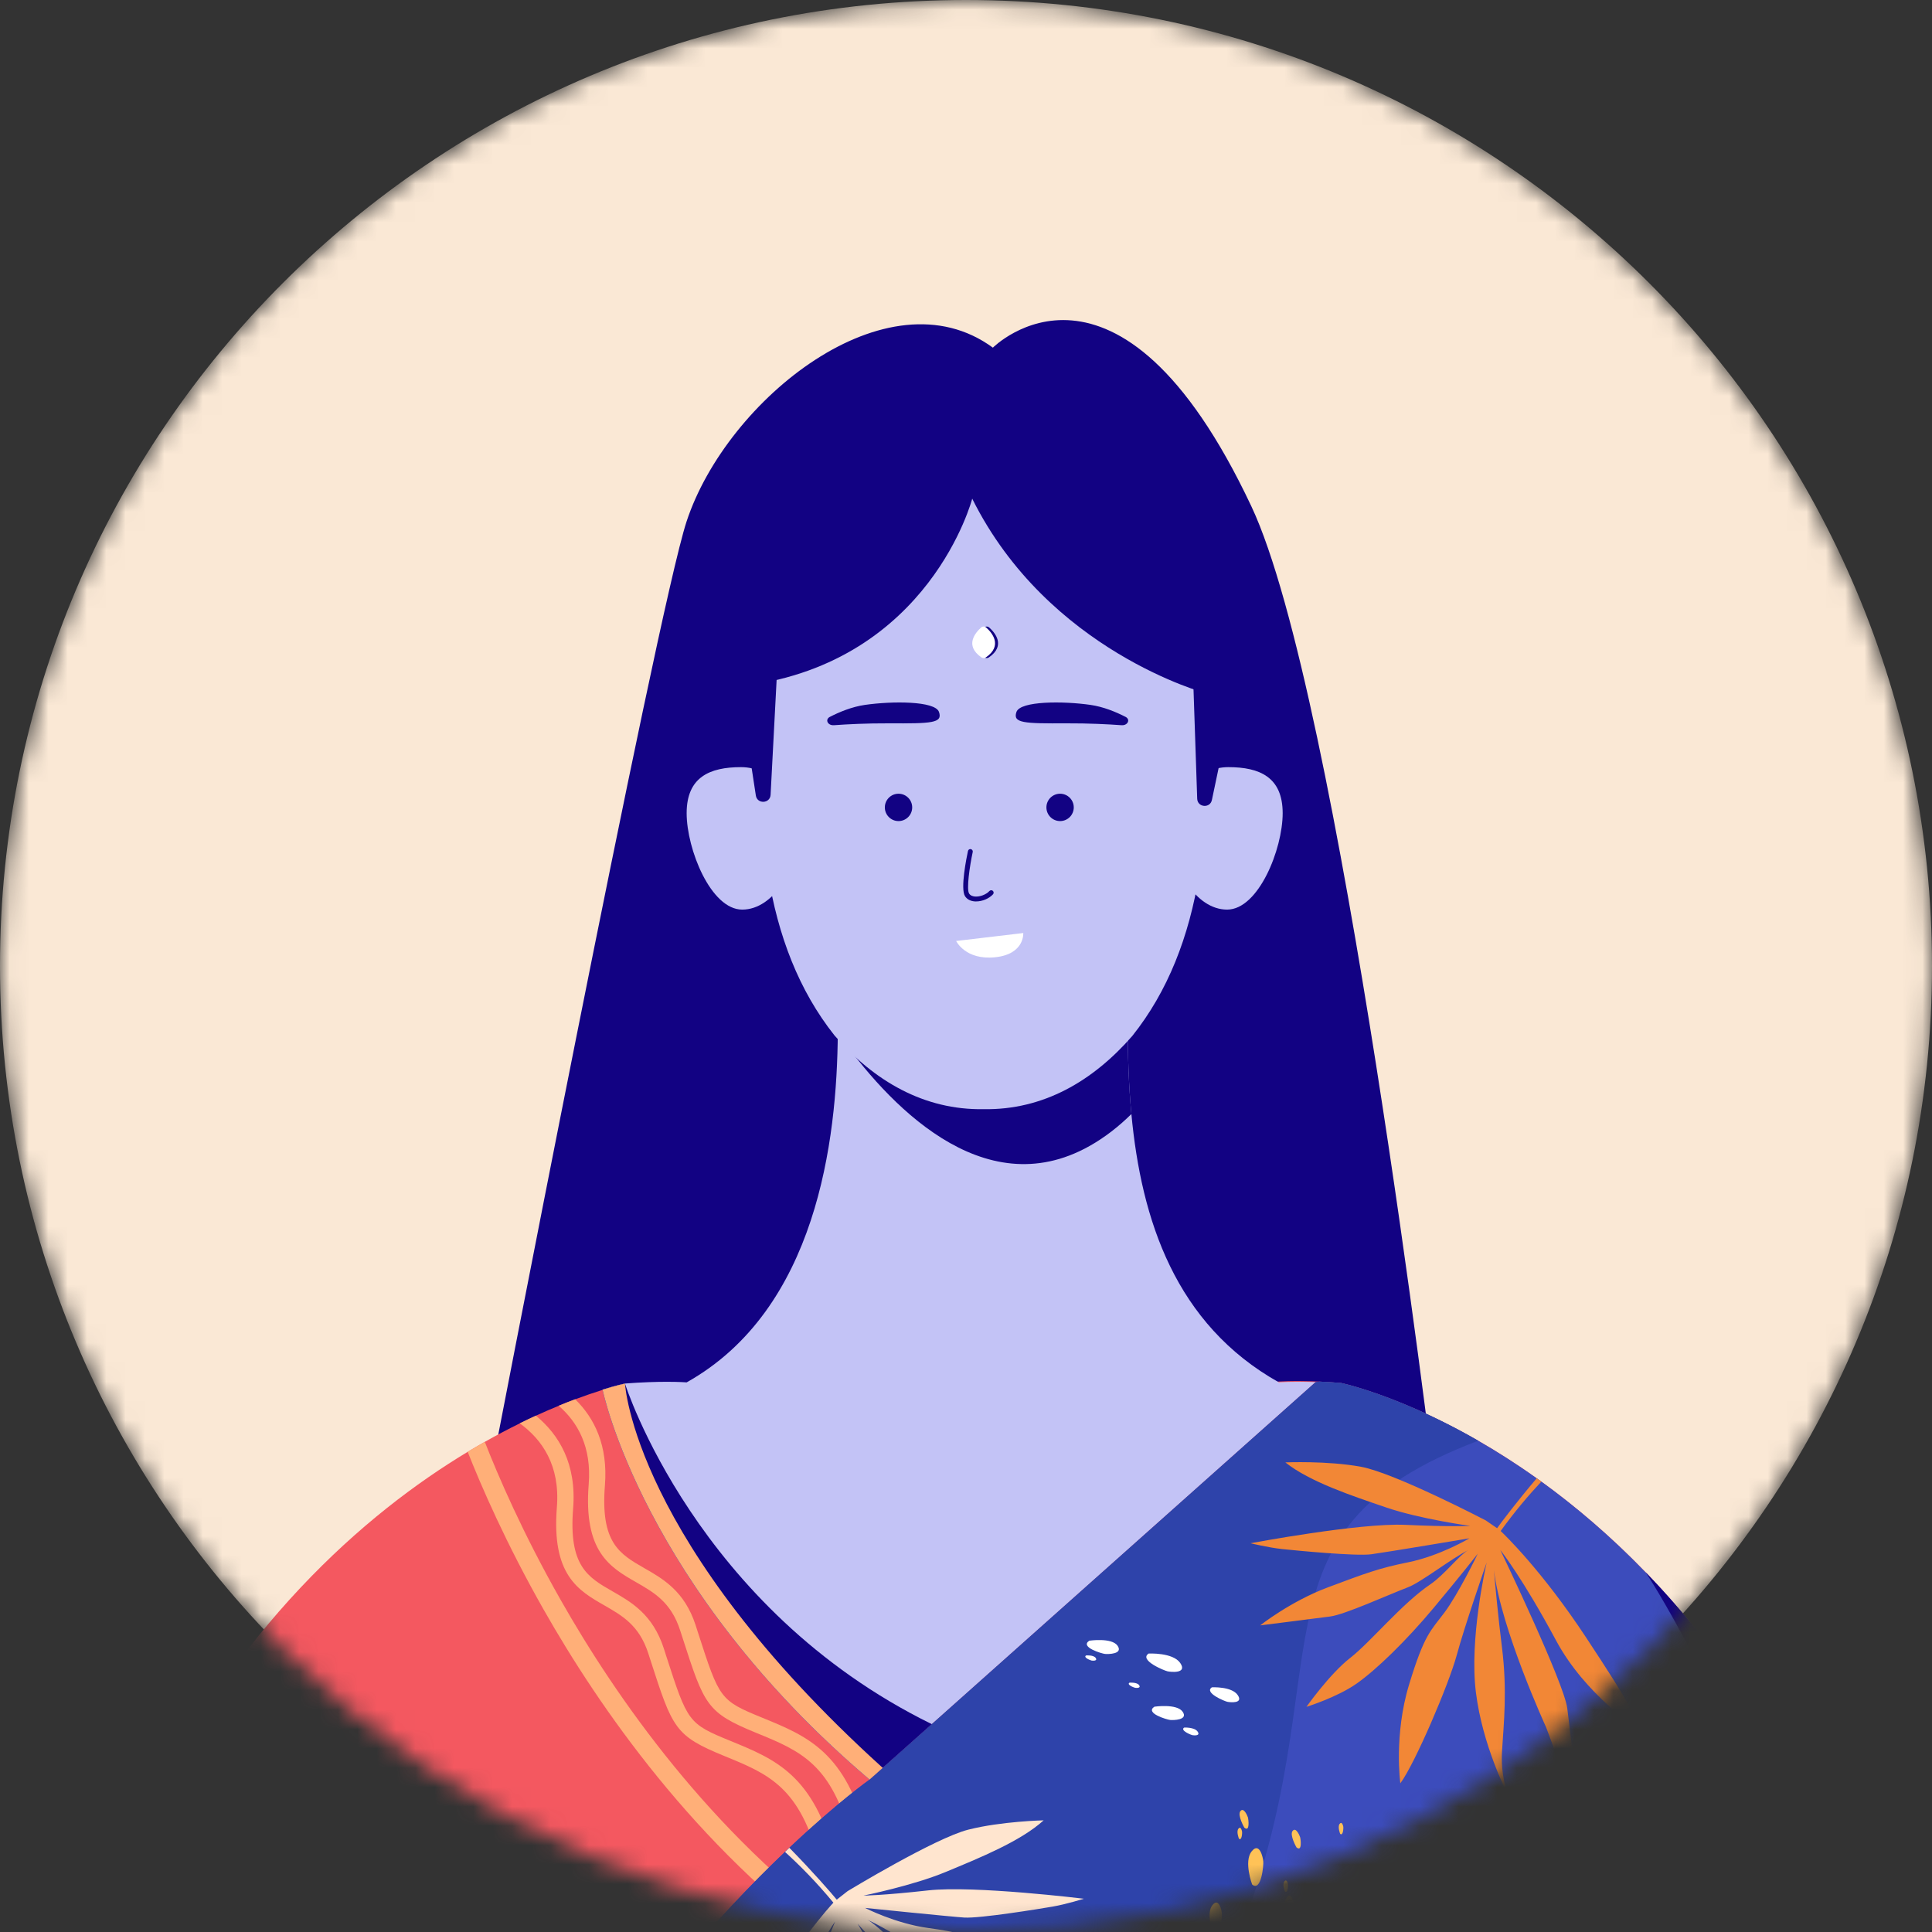 <svg width="100" height="100" viewBox="0 0 100 100" fill="none" xmlns="http://www.w3.org/2000/svg">
    <rect x="0" y="0" width="100" height="100" fill="#333333" stroke="none"/>
    <mask id="mask0_8326_5127" style="mask-type:luminance" maskUnits="userSpaceOnUse" x="0" y="0" width="100" height="100">
        <path d="M50 100C77.614 100 100 77.614 100 50C100 22.386 77.614 0 50 0C22.386 0 0 22.386 0 50C0 77.614 22.386 100 50 100Z" fill="white"/>
    </mask>
    <g mask="url(#mask0_8326_5127)">
        <path d="M50 100C77.614 100 100 77.614 100 50C100 22.386 77.614 0 50 0C22.386 0 0 22.386 0 50C0 77.614 22.386 100 50 100Z" fill="#FAE8D5"/>
        <path d="M51.392 17.994C51.392 17.994 57.844 11.502 64.771 26.208C69.346 35.921 74.245 76.702 74.245 76.702H25.316C25.316 76.702 33.972 31.749 35.538 26.989C37.616 20.672 45.932 13.994 51.391 17.994H51.392Z" fill="#120283"/>
        <path d="M100.708 142.516L98.454 142.52L86.549 142.548L83.643 142.555L20.19 142.7L17.508 142.705H16.724L0.496 142.744C-3.098 98.633 13.666 81.496 24.209 75.146C24.51 74.965 24.805 74.792 25.095 74.629C25.728 74.272 26.331 73.955 26.903 73.674C27.19 73.532 27.469 73.398 27.738 73.276C28.152 73.086 28.547 72.915 28.917 72.765C29.219 72.641 29.503 72.528 29.77 72.428C30.282 72.236 30.723 72.088 31.086 71.973C31.829 71.741 32.248 71.656 32.248 71.656C34.23 71.495 35.439 71.587 35.439 71.587L50.436 71.523L66.094 71.516C66.094 71.516 66.909 71.451 68.29 71.512C68.292 71.514 68.294 71.512 68.295 71.512C68.633 71.527 69.007 71.549 69.41 71.583C69.41 71.583 69.93 71.69 70.84 71.99C73.465 72.856 79.316 75.316 85.184 81.389H85.186C94.225 90.744 103.308 108.665 100.706 142.516H100.708Z" fill="#F45860"/>
        <path d="M43.917 100.065L43.32 100.884C36.004 95.576 31.024 88.396 28.137 83.309C26.19 79.879 24.904 76.91 24.207 75.146C24.508 74.965 24.804 74.793 25.093 74.629C25.761 76.338 27.047 79.341 29.032 82.833C31.867 87.826 36.753 94.868 43.917 100.067V100.065Z" fill="#FFAF78"/>
        <path d="M43.232 96.238L42.415 96.443C41.429 92.5 39.783 91.827 37.501 90.894C34.933 89.843 34.813 89.473 33.674 85.947L33.557 85.583C33.088 84.129 32.211 83.629 31.284 83.096C29.938 82.326 28.543 81.528 28.824 78.012C28.998 75.856 28.061 74.509 26.902 73.671C27.19 73.529 27.468 73.397 27.737 73.274C28.933 74.258 29.851 75.768 29.665 78.079C29.425 81.062 30.43 81.638 31.703 82.367C32.681 82.926 33.788 83.562 34.359 85.323L34.475 85.687C35.593 89.145 35.613 89.212 37.82 90.114C40.139 91.063 42.142 91.882 43.232 96.237V96.238Z" fill="#FFAF78"/>
        <path d="M44.877 95.039L44.061 95.244C43.076 91.301 41.429 90.628 39.147 89.695C36.579 88.644 36.458 88.274 35.321 84.748L35.203 84.384C34.733 82.93 33.857 82.43 32.929 81.897C31.583 81.126 30.191 80.329 30.472 76.813C30.625 74.889 29.898 73.609 28.916 72.761C29.218 72.637 29.503 72.524 29.771 72.424C30.77 73.403 31.475 74.826 31.311 76.879C31.072 79.861 32.077 80.436 33.35 81.167C34.328 81.726 35.435 82.362 36.006 84.123L36.123 84.487C37.24 87.945 37.26 88.012 39.467 88.914C41.786 89.863 43.789 90.682 44.879 95.036L44.877 95.039Z" fill="#FFAF78"/>
        <path d="M100.998 137.835C100.927 139.361 100.831 140.921 100.708 142.518L98.454 142.522L86.549 142.55L83.644 142.556H83.561L81.983 142.559H81.148L69.108 142.59L64.899 142.598L56.066 142.618L35.698 142.665H35.235L22.461 142.696L20.192 142.701L17.51 142.706C17.602 141.973 17.701 141.245 17.812 140.529C21.376 117.023 33.894 102.275 40.633 95.853C40.709 95.78 40.785 95.709 40.858 95.64C43.36 93.281 45.01 92.112 45.01 92.112L68.093 71.542C68.093 71.542 68.163 71.531 68.293 71.512C68.295 71.514 68.297 71.512 68.298 71.512C68.637 71.527 69.01 71.549 69.413 71.583C69.413 71.583 69.825 71.669 70.553 71.897C70.588 71.909 70.625 71.919 70.664 71.931C70.72 71.951 70.782 71.97 70.842 71.99C71.744 72.289 73.026 72.773 74.56 73.529C75.174 73.832 75.828 74.178 76.512 74.572C77.466 75.12 78.484 75.764 79.539 76.516C79.62 76.571 79.699 76.629 79.779 76.687H79.78C81.515 77.943 83.349 79.488 85.184 81.39H85.187C92.519 88.981 99.882 102.211 101.009 125.012C101.207 128.989 101.214 133.256 100.997 137.836L100.998 137.835Z" fill="#3C4CBC"/>
        <path d="M68.09 71.54L48.229 89.24L45.688 91.505L45.005 92.111C33.252 82.13 31.188 71.927 31.188 71.927C31.93 71.697 32.348 71.611 32.348 71.611C33.243 71.542 33.979 71.522 34.52 71.522C35.177 71.522 35.542 71.551 35.542 71.551C42.266 67.781 43.328 59.044 43.364 53.469C43.37 52.691 43.354 51.978 43.332 51.346C43.289 50.056 43.213 49.28 43.213 49.28H58.525C58.525 49.28 58.274 51.868 58.414 55.421C58.445 56.165 58.489 56.912 58.56 57.657C59.074 63.144 60.838 68.546 66.194 71.55H66.195C66.195 71.55 66.89 71.494 68.089 71.538L68.09 71.54Z" fill="#C3C3F6"/>
        <path d="M58.563 57.66C57.899 58.315 57.178 58.878 56.388 59.321C50.846 62.431 45.889 57.066 43.365 53.469C42.882 52.782 42.489 52.16 42.197 51.674C42.145 50.181 42.057 49.28 42.057 49.28H58.525C58.525 49.28 58.275 51.869 58.414 55.421C58.444 56.165 58.49 56.912 58.561 57.659L58.563 57.66Z" fill="#120283"/>
        <path d="M58.693 24.182C58.693 24.182 62.653 22.698 64.771 26.657C66.889 30.616 66.157 52.474 58.002 53.877L49.904 39.707L58.694 24.182H58.693Z" fill="#120283"/>
        <path d="M37.185 28.692C37.185 28.692 33.925 50.468 43.241 53.548L49.705 25.337L37.184 28.692H37.185Z" fill="#120283"/>
        <path d="M35.541 42.091C35.541 40.227 36.728 39.707 38.353 39.707C39.977 39.707 41.293 41.218 41.293 43.082C41.293 44.947 40.04 47.081 38.417 47.081C36.792 47.081 35.541 43.954 35.541 42.091Z" fill="#C3C3F6"/>
        <path d="M38.594 43.094C38.594 43.094 38.188 41.436 36.641 41.792C36.641 41.792 37.786 42.178 37.386 43.323C36.985 44.469 37.788 45.157 37.788 45.157C37.788 45.157 37.292 43.029 38.596 43.094H38.594Z" fill="#C3C3F6"/>
        <path d="M66.391 42.091C66.391 40.227 65.204 39.707 63.579 39.707C61.954 39.707 60.639 41.218 60.639 43.082C60.639 44.947 61.891 47.081 63.515 47.081C65.138 47.081 66.391 43.954 66.391 42.091Z" fill="#C3C3F6"/>
        <path d="M58.607 53.621C56.573 55.956 53.999 57.462 50.912 57.411C47.827 57.462 45.25 55.956 43.217 53.621C43.206 53.606 43.196 53.592 43.181 53.578C39.538 48.975 38.797 42.27 39.783 34.286C40.492 28.542 45.908 26.317 48.915 25.516C50.225 25.167 51.599 25.167 52.909 25.516C55.916 26.317 61.33 28.542 62.041 34.286C63.031 42.294 62.282 49.018 58.607 53.621Z" fill="#C3C3F6"/>
        <path d="M54.87 42.499C55.261 42.499 55.578 42.182 55.578 41.791C55.578 41.4 55.261 41.083 54.87 41.083C54.479 41.083 54.162 41.4 54.162 41.791C54.162 42.182 54.479 42.499 54.87 42.499Z" fill="#120283"/>
        <path d="M46.507 42.499C46.898 42.499 47.215 42.182 47.215 41.791C47.215 41.4 46.898 41.083 46.507 41.083C46.116 41.083 45.799 41.4 45.799 41.791C45.799 42.182 46.116 42.499 46.507 42.499Z" fill="#120283"/>
        <path d="M58.256 37.103C58.525 37.241 58.374 37.559 58.051 37.537C57.346 37.486 56.35 37.435 55.217 37.44C52.987 37.451 52.412 37.43 52.611 36.852C52.81 36.273 55.048 36.284 56.442 36.485C57.112 36.581 57.762 36.85 58.256 37.104V37.103Z" fill="#120283"/>
        <path d="M42.957 37.103C42.688 37.241 42.839 37.559 43.162 37.537C43.867 37.486 44.863 37.435 45.996 37.44C48.226 37.451 48.801 37.43 48.602 36.852C48.403 36.273 46.165 36.284 44.77 36.485C44.101 36.581 43.451 36.85 42.957 37.104V37.103Z" fill="#120283"/>
        <path d="M61.627 31.268L61.967 41.341C61.982 41.796 62.635 41.852 62.728 41.407L63.242 38.961C63.242 38.961 65.734 33.763 61.628 31.268H61.627Z" fill="#120283"/>
        <path d="M40.455 30.282L39.886 41.137C39.862 41.6 39.191 41.632 39.122 41.174L38.841 39.331C38.841 39.331 36.349 34.133 40.455 30.282Z" fill="#120283"/>
        <path d="M63.335 43.094C63.335 43.094 63.742 41.436 65.289 41.792C65.289 41.792 64.144 42.178 64.544 43.323C64.945 44.469 64.142 45.157 64.142 45.157C64.142 45.157 64.637 43.029 63.334 43.094H63.335Z" fill="#C3C3F6"/>
        <path d="M49.49 48.705L52.964 48.294C52.964 48.294 53.047 49.388 51.507 49.548C49.967 49.707 49.49 48.705 49.49 48.705Z" fill="white"/>
        <path d="M50.527 46.66C50.498 46.66 50.468 46.66 50.44 46.656C50.219 46.636 50.051 46.543 49.949 46.387C49.699 45.997 50.032 44.37 50.102 44.047C50.117 43.979 50.183 43.935 50.252 43.951C50.32 43.966 50.363 44.033 50.348 44.101C50.185 44.86 50.019 46.029 50.161 46.25C50.233 46.362 50.364 46.396 50.462 46.404C50.717 46.427 51.041 46.305 51.212 46.119C51.261 46.068 51.34 46.065 51.391 46.112C51.441 46.159 51.444 46.239 51.397 46.29C51.19 46.514 50.842 46.658 50.526 46.658L50.527 46.66Z" fill="#120283"/>
        <path d="M50.941 32.479C50.655 32.734 50.059 33.407 50.955 34.026C51.024 34.075 51.116 34.075 51.186 34.026C52.081 33.408 51.486 32.734 51.199 32.479C51.126 32.414 51.015 32.414 50.941 32.479Z" fill="#120283"/>
        <path d="M50.785 32.479C50.498 32.734 49.903 33.407 50.798 34.026C50.868 34.075 50.96 34.075 51.03 34.026C51.925 33.408 51.33 32.734 51.043 32.479C50.97 32.414 50.858 32.414 50.785 32.479Z" fill="white"/>
        <path d="M50.322 25.81C50.322 25.81 48.139 34.226 38.594 35.488L39.271 27.492L51.43 22.61L63.334 29.048L62.438 35.889C62.438 35.889 54.255 33.719 50.32 25.807L50.322 25.81Z" fill="#120283"/>
        <path d="M76.513 74.572C64.007 79.309 69.686 86.319 63.989 100.549C58.09 115.287 46.867 114.496 32.867 120.142C23.642 123.862 22.302 135.315 22.459 142.694L20.19 142.7L17.508 142.705C17.6 141.972 17.699 141.244 17.81 140.528C21.374 117.021 33.892 102.274 40.632 95.851C40.706 95.779 40.783 95.708 40.856 95.638C43.358 93.279 45.008 92.111 45.008 92.111L68.091 71.54C68.091 71.54 68.161 71.53 68.291 71.511C68.293 71.512 68.295 71.511 68.296 71.511C68.635 71.526 69.008 71.547 69.411 71.582C69.411 71.582 69.823 71.668 70.551 71.895C70.586 71.907 70.623 71.918 70.662 71.93C70.718 71.95 70.78 71.969 70.84 71.989C71.742 72.287 73.024 72.772 74.558 73.528C75.172 73.83 75.826 74.177 76.51 74.57L76.513 74.572Z" fill="#2E43AA"/>
        <path d="M48.11 101.073C47.425 100.862 45.75 99.723 44.886 99.367C45.342 99.574 46.202 100.558 46.942 100.993C48.505 101.908 50.233 103.774 51.349 104.531C52.465 105.289 53.781 106.913 53.781 106.913C53.781 106.913 52.167 106.527 51.105 105.88C50.045 105.233 48.397 103.834 46.854 102.217C45.348 100.641 44.442 99.631 44.397 99.581C44.431 99.641 45.545 101.599 46.32 102.501C47.105 103.418 47.431 103.545 48.402 106.105C49.375 108.664 49.2 111.176 49.2 111.176C48.383 110.226 46.345 106.221 45.839 104.749C45.34 103.3 44.006 100.152 43.966 100.056C43.999 100.165 45.139 103.932 44.979 106.735C44.821 109.494 43.745 111.981 43.677 112.135C43.706 112.046 43.999 111.109 43.831 109.813C43.653 108.45 43.347 106.737 43.475 104.509C43.566 102.917 43.604 101.283 43.619 100.478C43.465 103.54 41.475 108.766 41.475 108.766C41.475 108.766 40.01 113.716 40.041 113.206C40.07 112.696 40.239 109.192 40.316 107.857C40.393 106.519 43.222 99.458 43.222 99.458C43.222 99.458 42.195 100.933 40.659 104.317C39.329 107.247 36.715 109.176 36.635 109.235C37.042 108.082 36.931 108.082 39.093 104.269C41.139 100.665 42.941 98.691 43.137 98.482C42.265 97.426 41.4 96.553 40.632 95.855C40.707 95.783 40.783 95.712 40.857 95.642C42.011 96.812 43.093 98.053 43.31 98.326L43.873 97.884C43.873 97.884 48.394 95.139 50.118 94.703C51.841 94.266 54.019 94.221 54.019 94.221C52.817 95.312 50.681 96.172 48.963 96.887C47.245 97.602 44.692 98.116 44.692 98.116C44.692 98.116 45.661 98.112 48.038 97.847C50.415 97.582 56.1 98.278 56.1 98.278C56.1 98.278 55.192 98.564 54.482 98.686C53.77 98.809 50.711 99.305 49.905 99.252C49.102 99.197 44.775 98.754 44.775 98.754C44.775 98.754 46.355 99.566 48.043 99.793C49.541 99.993 50.266 100.214 52.26 100.818C54.256 101.421 55.888 102.555 55.888 102.555C55.888 102.555 52.999 102.381 52.236 102.328C51.472 102.276 49.172 101.405 48.113 101.076L48.11 101.073Z" fill="#FFE5CF"/>
        <path d="M80.54 84.907C78.834 81.733 77.726 80.313 77.657 80.228C77.758 80.437 80.956 87.11 81.121 88.418C81.29 89.747 81.694 93.234 81.758 93.741C81.822 94.247 80.026 89.402 80.026 89.402C80.026 89.402 77.687 84.315 77.326 81.267C77.395 82.07 77.544 83.698 77.743 85.28C78.021 87.496 77.833 89.225 77.747 90.597C77.664 91.891 78.016 92.805 78.055 92.903C77.971 92.744 76.735 90.335 76.393 87.6C76.046 84.853 76.9 81.096 76.95 80.873C76.881 81.069 75.792 84.216 75.4 85.671C74.994 87.174 73.231 91.301 72.481 92.303C72.481 92.303 72.137 89.806 72.935 87.19C73.731 84.574 74.046 84.425 74.768 83.46C75.479 82.509 76.46 80.485 76.489 80.421C76.446 80.476 75.609 81.543 74.217 83.211C72.786 84.926 71.237 86.427 70.221 87.141C69.208 87.854 67.622 88.345 67.622 88.345C67.622 88.345 68.825 86.64 69.888 85.812C70.95 84.985 72.547 83.011 74.046 81.996C74.755 81.516 75.547 80.476 75.987 80.24C75.151 80.651 73.556 81.898 72.886 82.153C71.853 82.548 69.616 83.567 68.857 83.668C68.098 83.769 65.228 84.129 65.228 84.129C65.228 84.129 66.781 82.893 68.73 82.162C70.68 81.431 71.388 81.165 72.869 80.868C74.537 80.532 76.057 79.622 76.057 79.622C76.057 79.622 71.773 80.342 70.974 80.449C70.175 80.555 67.089 80.255 66.372 80.18C65.653 80.104 64.728 79.878 64.728 79.878C64.728 79.878 70.352 78.817 72.741 78.926C75.131 79.037 76.098 78.98 76.098 78.98C76.098 78.98 73.517 78.63 71.753 78.028C69.989 77.426 67.802 76.705 66.53 75.694C66.53 75.694 68.706 75.598 70.455 75.922C72.204 76.247 76.9 78.695 76.9 78.695L77.49 79.1C77.674 78.833 78.551 77.679 79.539 76.517C79.619 76.572 79.698 76.63 79.779 76.689C79.118 77.394 78.395 78.245 77.674 79.245C77.882 79.442 79.815 81.296 82.099 84.761C84.516 88.425 84.404 88.432 84.888 89.557C84.802 89.504 82.064 87.747 80.54 84.908V84.907Z" fill="#F28736"/>
        <path d="M71.713 101.863C71.713 101.863 74.421 103.593 75.911 106.401C77.604 109.592 78.687 110.964 78.687 110.964C78.687 110.964 75.519 104.282 75.364 102.991C75.208 101.699 74.832 98.314 74.773 97.823C74.715 97.33 76.433 102.043 76.433 102.043C76.433 102.043 78.677 106.995 79.01 109.954C78.948 109.174 78.812 107.592 78.628 106.055C78.369 103.904 78.561 102.225 78.652 100.895C78.743 99.565 78.359 98.645 78.359 98.645C78.359 98.645 79.619 101.062 79.95 103.813C80.28 106.563 79.37 110.347 79.37 110.347C79.37 110.347 80.501 107.145 80.903 105.689C81.304 104.233 83.037 100.235 83.769 99.268C83.769 99.268 84.09 101.693 83.304 104.227C82.517 106.762 82.21 106.905 81.504 107.838C80.797 108.771 79.816 110.78 79.816 110.78C79.816 110.78 80.64 109.738 82.039 108.083C83.436 106.428 84.948 104.98 85.937 104.292C86.926 103.604 88.466 103.137 88.466 103.137C88.466 103.137 87.29 104.785 86.254 105.583C85.219 106.381 83.658 108.288 82.198 109.265C81.508 109.726 80.733 110.731 80.305 110.958C81.118 110.563 82.673 109.362 83.324 109.117C84.329 108.74 86.506 107.763 87.243 107.669C87.979 107.576 90.77 107.241 90.77 107.241C90.77 107.241 89.256 108.432 87.359 109.132C85.462 109.832 84.773 110.085 83.334 110.366C81.714 110.682 80.232 111.558 80.232 111.558C80.232 111.558 84.396 110.883 85.172 110.784C85.948 110.685 88.942 110.992 89.639 111.07C90.335 111.148 91.233 111.374 91.233 111.374C91.233 111.374 85.767 112.373 83.449 112.252C81.132 112.131 80.191 112.182 80.191 112.182C80.191 112.182 82.695 112.535 84.404 113.13C86.113 113.724 88.232 114.436 89.462 115.425C89.462 115.425 87.35 115.506 85.653 115.181C83.958 114.856 79.411 112.455 79.411 112.455L78.839 112.059C78.481 112.575 75.403 116.529 74.201 117.083L73.849 116.836C73.849 116.836 76.266 115.206 78.662 111.917C78.462 111.726 76.595 109.914 74.396 106.54C72.069 102.968 72.177 102.963 71.713 101.867V101.863Z" fill="#FFE5CF"/>
        <path d="M100.707 142.516L98.453 142.522C101.611 106.026 85.186 81.39 85.186 81.39H85.187C94.227 90.745 103.31 108.666 100.707 142.518V142.516Z" fill="#120283"/>
        <path d="M48.229 89.242L45.688 91.506L45.005 92.112C33.252 82.132 31.188 71.929 31.188 71.929C31.93 71.698 32.348 71.613 32.348 71.613C32.348 71.613 36.001 83.237 48.227 89.24L48.229 89.242Z" fill="#120283"/>
        <path d="M66.958 98.522C66.969 98.627 66.9 99.461 66.621 99.228C66.621 99.228 66.361 98.536 66.603 98.228C66.844 97.92 66.947 98.419 66.958 98.524V98.522Z" fill="#FFC257"/>
        <path d="M66.507 97.899C66.507 97.899 66.358 97.536 66.479 97.382C66.599 97.228 66.662 97.488 66.67 97.541C66.678 97.595 66.658 98.025 66.507 97.899Z" fill="#FFC257"/>
        <path d="M64.291 94.813C64.299 94.866 64.279 95.296 64.128 95.17C64.128 95.17 63.979 94.807 64.1 94.653C64.22 94.5 64.283 94.759 64.291 94.813Z" fill="#FFC257"/>
        <path d="M64.841 99.307C64.841 99.307 64.692 98.944 64.813 98.79C64.933 98.636 64.996 98.896 65.004 98.949C65.012 99.003 64.992 99.432 64.841 99.307Z" fill="#FFC257"/>
        <path d="M67.824 98.323C67.832 98.376 67.812 98.806 67.661 98.68C67.661 98.68 67.513 98.318 67.633 98.164C67.754 98.01 67.816 98.269 67.824 98.323Z" fill="#FFC257"/>
        <path d="M69.368 94.92C69.368 94.92 69.22 94.557 69.34 94.403C69.46 94.249 69.523 94.509 69.531 94.563C69.54 94.616 69.519 95.046 69.368 94.92Z" fill="#FFC257"/>
        <path d="M63.754 100.207C63.762 100.261 63.742 100.69 63.591 100.565C63.591 100.565 63.442 100.202 63.563 100.048C63.683 99.894 63.746 100.154 63.754 100.207Z" fill="#FFC257"/>
        <path d="M63.246 99.028C63.261 99.174 63.166 100.338 62.775 100.013C62.775 100.013 62.414 99.046 62.751 98.616C63.089 98.186 63.232 98.882 63.246 99.028Z" fill="#FFC257"/>
        <path d="M65.389 96.337C65.408 96.515 65.291 97.943 64.812 97.544C64.812 97.544 64.368 96.359 64.782 95.831C65.195 95.304 65.37 96.158 65.389 96.337Z" fill="#FFC257"/>
        <path d="M65.415 100.166C65.432 100.278 65.403 101.184 65.087 100.947C65.087 100.947 64.77 100.211 65.015 99.866C65.26 99.521 65.397 100.055 65.415 100.167V100.166Z" fill="#FFC257"/>
        <path d="M66.907 94.767C67.075 94.552 67.263 94.998 67.292 95.088C67.322 95.18 67.412 95.877 67.107 95.622C67.107 95.622 66.737 94.981 66.905 94.767H66.907Z" fill="#FFC257"/>
        <path d="M64.406 94.597C64.406 94.597 64.035 93.956 64.204 93.742C64.373 93.527 64.56 93.972 64.59 94.063C64.619 94.154 64.71 94.852 64.405 94.597H64.406Z" fill="#FFC257"/>
        <path d="M61.29 89.418C61.29 89.418 61.826 89.39 61.989 89.627C62.152 89.864 61.784 89.826 61.709 89.81C61.634 89.794 61.069 89.563 61.292 89.418H61.29Z" fill="white"/>
        <path d="M58.463 87.095C58.463 87.095 58.849 87.062 58.962 87.225C59.074 87.388 58.808 87.37 58.754 87.36C58.701 87.351 58.299 87.202 58.463 87.095Z" fill="white"/>
        <path d="M56.215 85.686C56.215 85.686 56.601 85.652 56.714 85.816C56.825 85.978 56.56 85.96 56.506 85.951C56.453 85.942 56.051 85.793 56.215 85.686Z" fill="white"/>
        <path d="M62.728 87.335C62.728 87.335 63.752 87.28 64.063 87.735C64.373 88.188 63.671 88.115 63.528 88.085C63.384 88.056 62.306 87.612 62.728 87.335Z" fill="white"/>
        <path d="M59.752 88.338C59.752 88.338 60.917 88.166 61.215 88.601C61.514 89.035 60.726 89.04 60.568 89.025C60.41 89.01 59.24 88.673 59.752 88.338Z" fill="white"/>
        <path d="M56.382 84.922C56.382 84.922 57.548 84.749 57.846 85.184C58.145 85.619 57.357 85.623 57.199 85.608C57.041 85.594 55.871 85.256 56.382 84.922Z" fill="white"/>
        <path d="M59.453 85.588C59.453 85.588 60.709 85.521 61.09 86.078C61.471 86.635 60.61 86.545 60.434 86.508C60.259 86.472 58.935 85.927 59.453 85.587V85.588Z" fill="white"/>
        <path d="M45.69 91.506L45.007 92.112C33.254 82.132 31.189 71.929 31.189 71.929C31.932 71.698 32.35 71.613 32.35 71.613C32.35 71.613 32.758 79.803 45.69 91.505V91.506Z" fill="#FFAF78"/>
    </g>
</svg>
